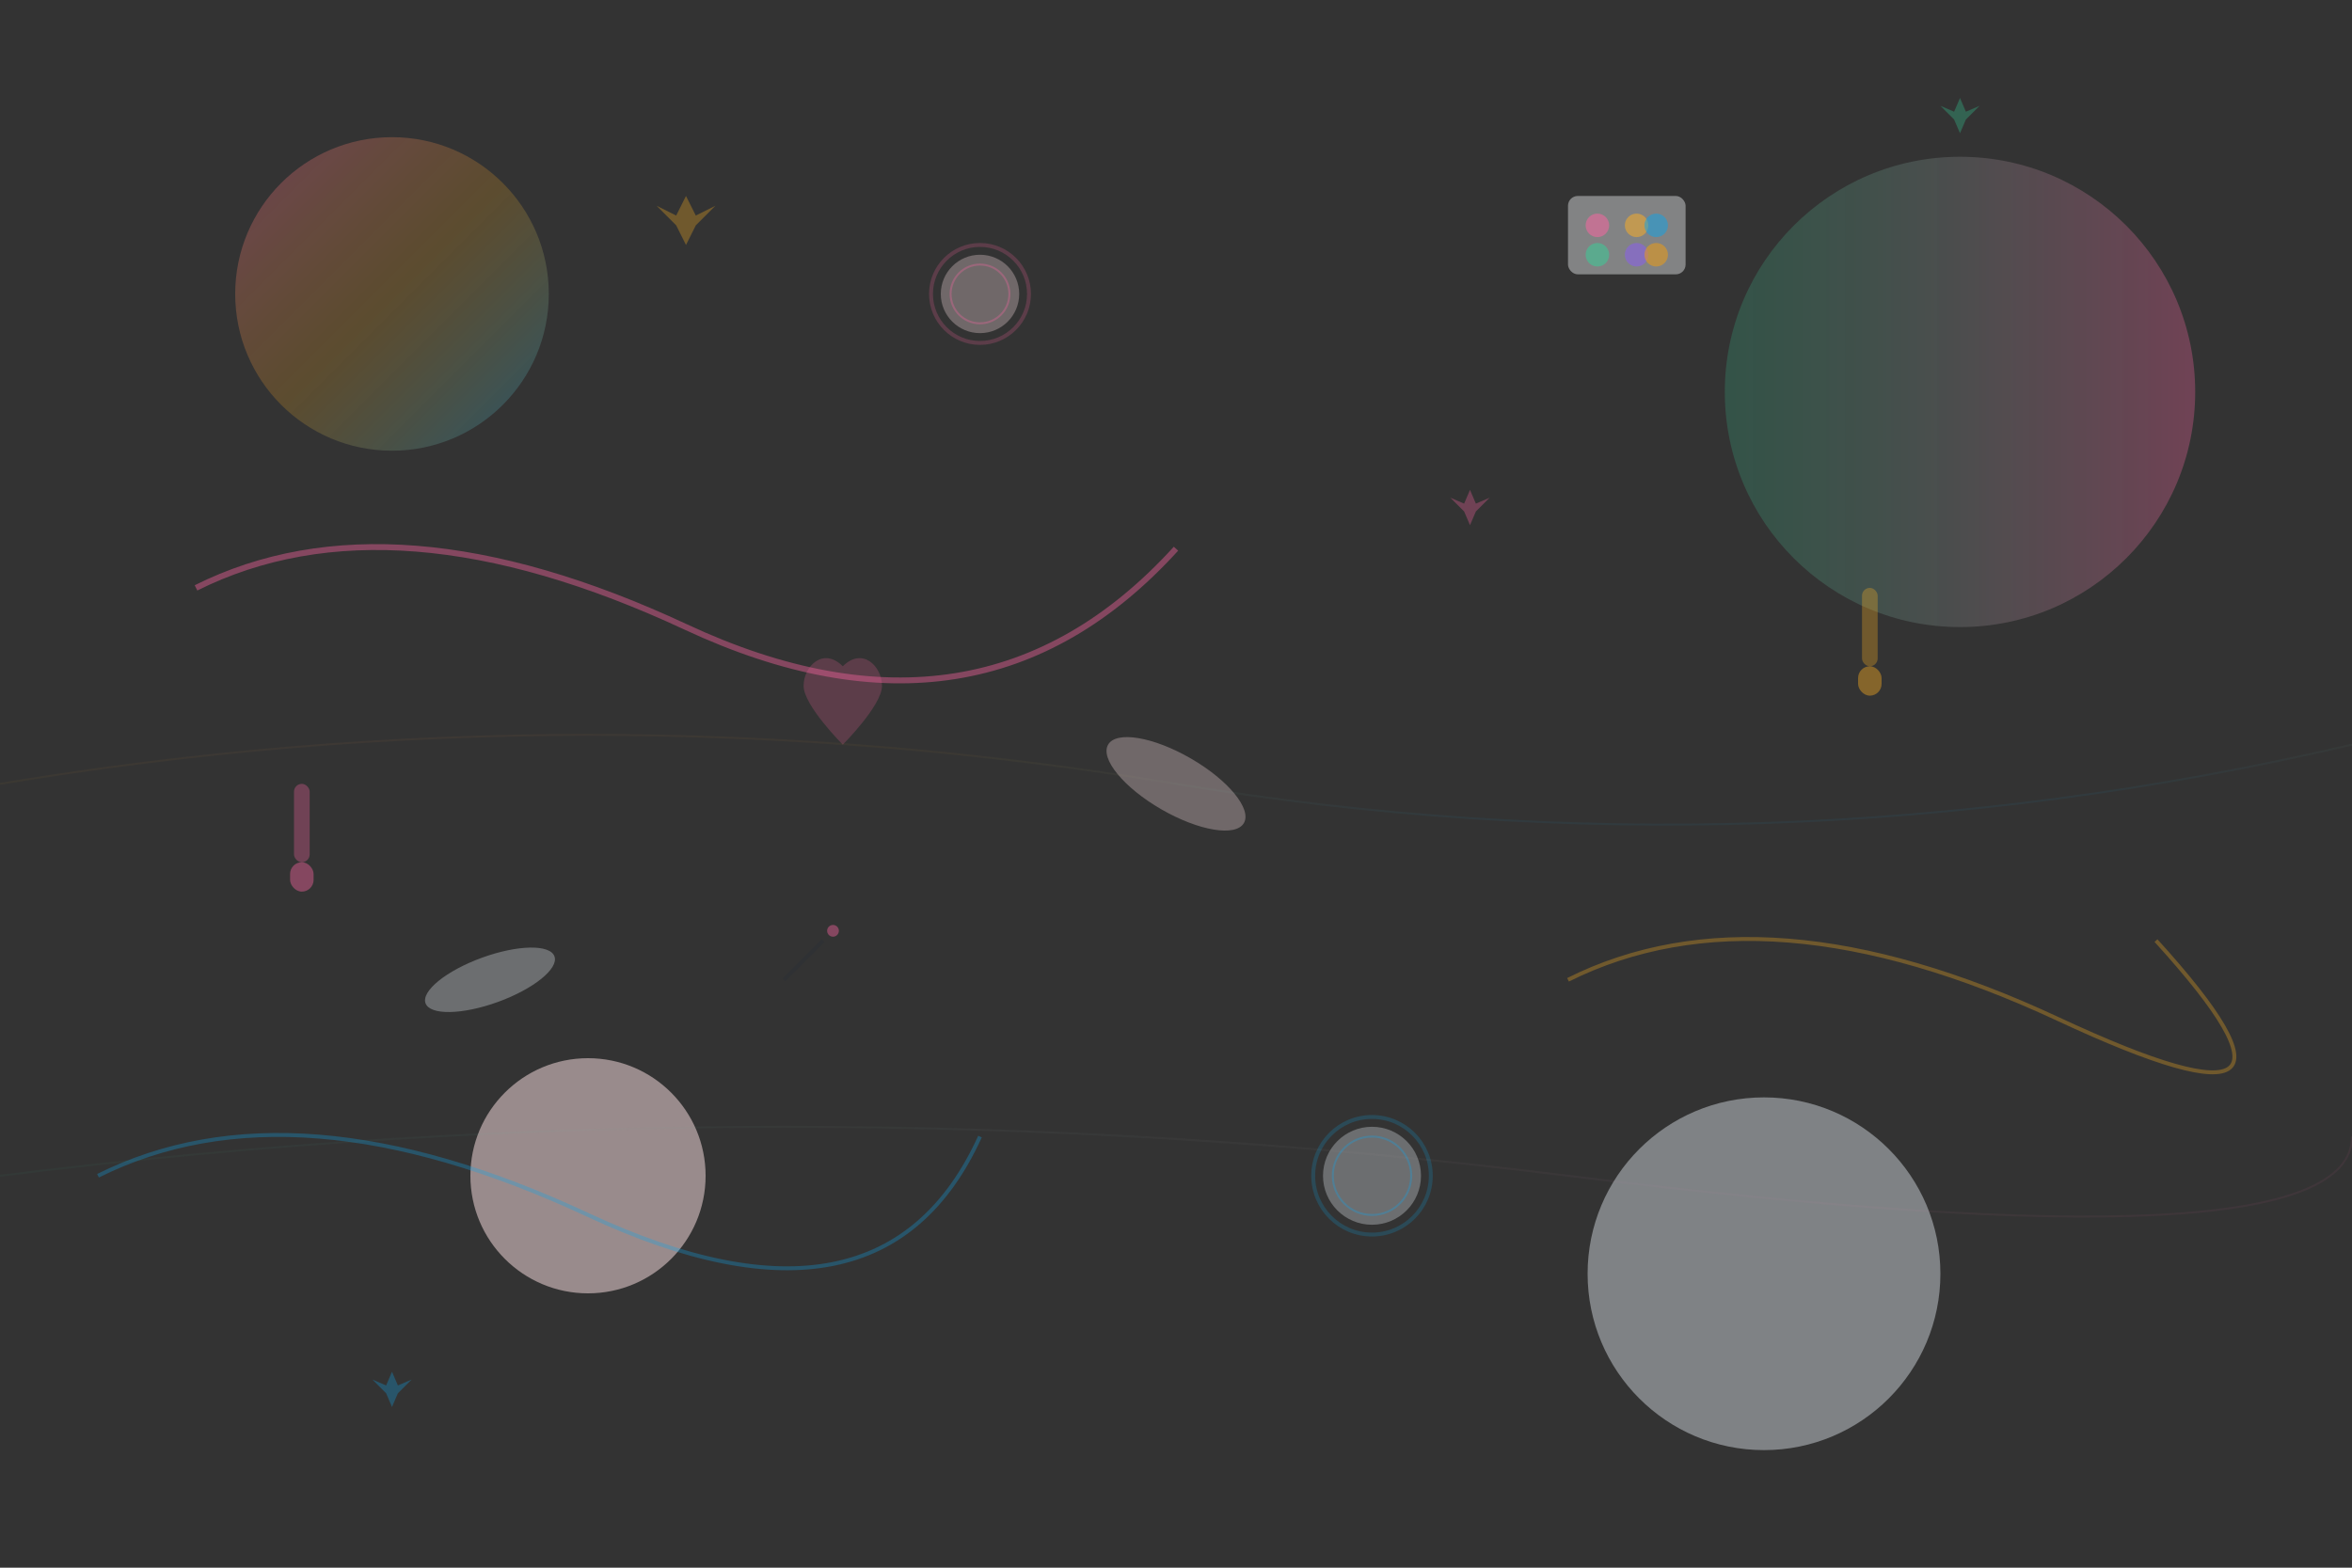 <svg width="1200" height="800" viewBox="0 0 1200 800" fill="none" xmlns="http://www.w3.org/2000/svg">
  <rect x="0" y="0" width="1200" height="800" fill="#333333" stroke="none"/>
  <!-- Abstract makeup-themed background -->
  <defs>
    <linearGradient id="grad1" x1="0%" y1="0%" x2="100%" y2="100%">
      <stop offset="0%" style="stop-color:#FF65A3;stop-opacity:0.3" />
      <stop offset="50%" style="stop-color:#FFB020;stop-opacity:0.2" />
      <stop offset="100%" style="stop-color:#0EA5E9;stop-opacity:0.3" />
    </linearGradient>
    <linearGradient id="grad2" x1="0%" y1="0%" x2="100%" y2="0%">
      <stop offset="0%" style="stop-color:#34D399;stop-opacity:0.2" />
      <stop offset="100%" style="stop-color:#FF65A3;stop-opacity:0.3" />
    </linearGradient>
  </defs>
  
  <!-- Background shapes -->
  <circle cx="200" cy="150" r="80" fill="url(#grad1)" />
  <circle cx="1000" cy="200" r="120" fill="url(#grad2)" />
  <circle cx="300" cy="600" r="60" fill="#FFE4E6" opacity="0.5" />
  <circle cx="900" cy="650" r="90" fill="#F0F9FF" opacity="0.4" />
  
  <!-- Makeup brush strokes -->
  <path d="M100 300 Q200 250 350 320 T600 280" stroke="#FF65A3" stroke-width="3" fill="none" opacity="0.4" />
  <path d="M800 500 Q900 450 1050 520 T1100 480" stroke="#FFB020" stroke-width="2" fill="none" opacity="0.3" />
  <path d="M50 600 Q150 550 300 620 T500 580" stroke="#0EA5E9" stroke-width="2" fill="none" opacity="0.3" />
  
  <!-- Lipstick shapes -->
  <rect x="150" y="400" width="8" height="40" rx="4" fill="#FF65A3" opacity="0.3" />
  <rect x="148" y="440" width="12" height="15" rx="6" fill="#FF65A3" opacity="0.4" />
  
  <rect x="950" y="300" width="8" height="40" rx="4" fill="#FFB020" opacity="0.3" />
  <rect x="948" y="340" width="12" height="15" rx="6" fill="#FFB020" opacity="0.4" />
  
  <!-- Powder compact circles -->
  <circle cx="500" cy="150" r="25" fill="none" stroke="#FF65A3" stroke-width="2" opacity="0.2" />
  <circle cx="500" cy="150" r="20" fill="#FFE4E6" opacity="0.3" />
  <circle cx="500" cy="150" r="15" fill="none" stroke="#FF65A3" stroke-width="1" opacity="0.3" />
  
  <circle cx="700" cy="600" r="30" fill="none" stroke="#0EA5E9" stroke-width="2" opacity="0.2" />
  <circle cx="700" cy="600" r="25" fill="#F0F9FF" opacity="0.3" />
  <circle cx="700" cy="600" r="20" fill="none" stroke="#0EA5E9" stroke-width="1" opacity="0.3" />
  
  <!-- Mascara wand -->
  <line x1="400" y1="500" x2="420" y2="480" stroke="#1F2937" stroke-width="2" opacity="0.2" />
  <circle cx="425" cy="475" r="3" fill="#FF65A3" opacity="0.4" />
  
  <!-- Makeup palette -->
  <rect x="800" y="100" width="60" height="40" rx="5" fill="#F8FAFC" opacity="0.4" />
  <circle cx="815" cy="115" r="6" fill="#FF65A3" opacity="0.5" />
  <circle cx="835" cy="115" r="6" fill="#FFB020" opacity="0.5" />
  <circle cx="845" cy="115" r="6" fill="#0EA5E9" opacity="0.5" />
  <circle cx="815" cy="130" r="6" fill="#34D399" opacity="0.5" />
  <circle cx="835" cy="130" r="6" fill="#8B5CF6" opacity="0.5" />
  <circle cx="845" cy="130" r="6" fill="#F59E0B" opacity="0.5" />
  
  <!-- Sparkle elements -->
  <path d="M350 100 L355 110 L365 105 L355 115 L350 125 L345 115 L335 105 L345 110 Z" fill="#FFB020" opacity="0.3" />
  <path d="M750 250 L753 257 L760 254 L753 261 L750 268 L747 261 L740 254 L747 257 Z" fill="#FF65A3" opacity="0.3" />
  <path d="M200 700 L203 707 L210 704 L203 711 L200 718 L197 711 L190 704 L197 707 Z" fill="#0EA5E9" opacity="0.3" />
  <path d="M1000 50 L1003 57 L1010 54 L1003 61 L1000 68 L997 61 L990 54 L997 57 Z" fill="#34D399" opacity="0.3" />
  
  <!-- Additional decorative elements -->
  <ellipse cx="600" cy="400" rx="40" ry="15" fill="#FFE4E6" opacity="0.3" transform="rotate(30 600 400)" />
  <ellipse cx="250" cy="500" rx="35" ry="12" fill="#F0F9FF" opacity="0.3" transform="rotate(-20 250 500)" />
  
  <!-- Heart shapes for romantic touch -->
  <path d="M450 350 C450 340, 440 330, 430 340 C420 330, 410 340, 410 350 C410 360, 430 380, 430 380 C430 380, 450 360, 450 350 Z" fill="#FF65A3" opacity="0.2" />
  
  <!-- Flowing curves -->
  <path d="M0 400 Q300 350 600 400 T1200 380" stroke="url(#grad1)" stroke-width="1" fill="none" opacity="0.2" />
  <path d="M0 600 Q400 550 800 600 T1200 580" stroke="url(#grad2)" stroke-width="1" fill="none" opacity="0.2" />
</svg>